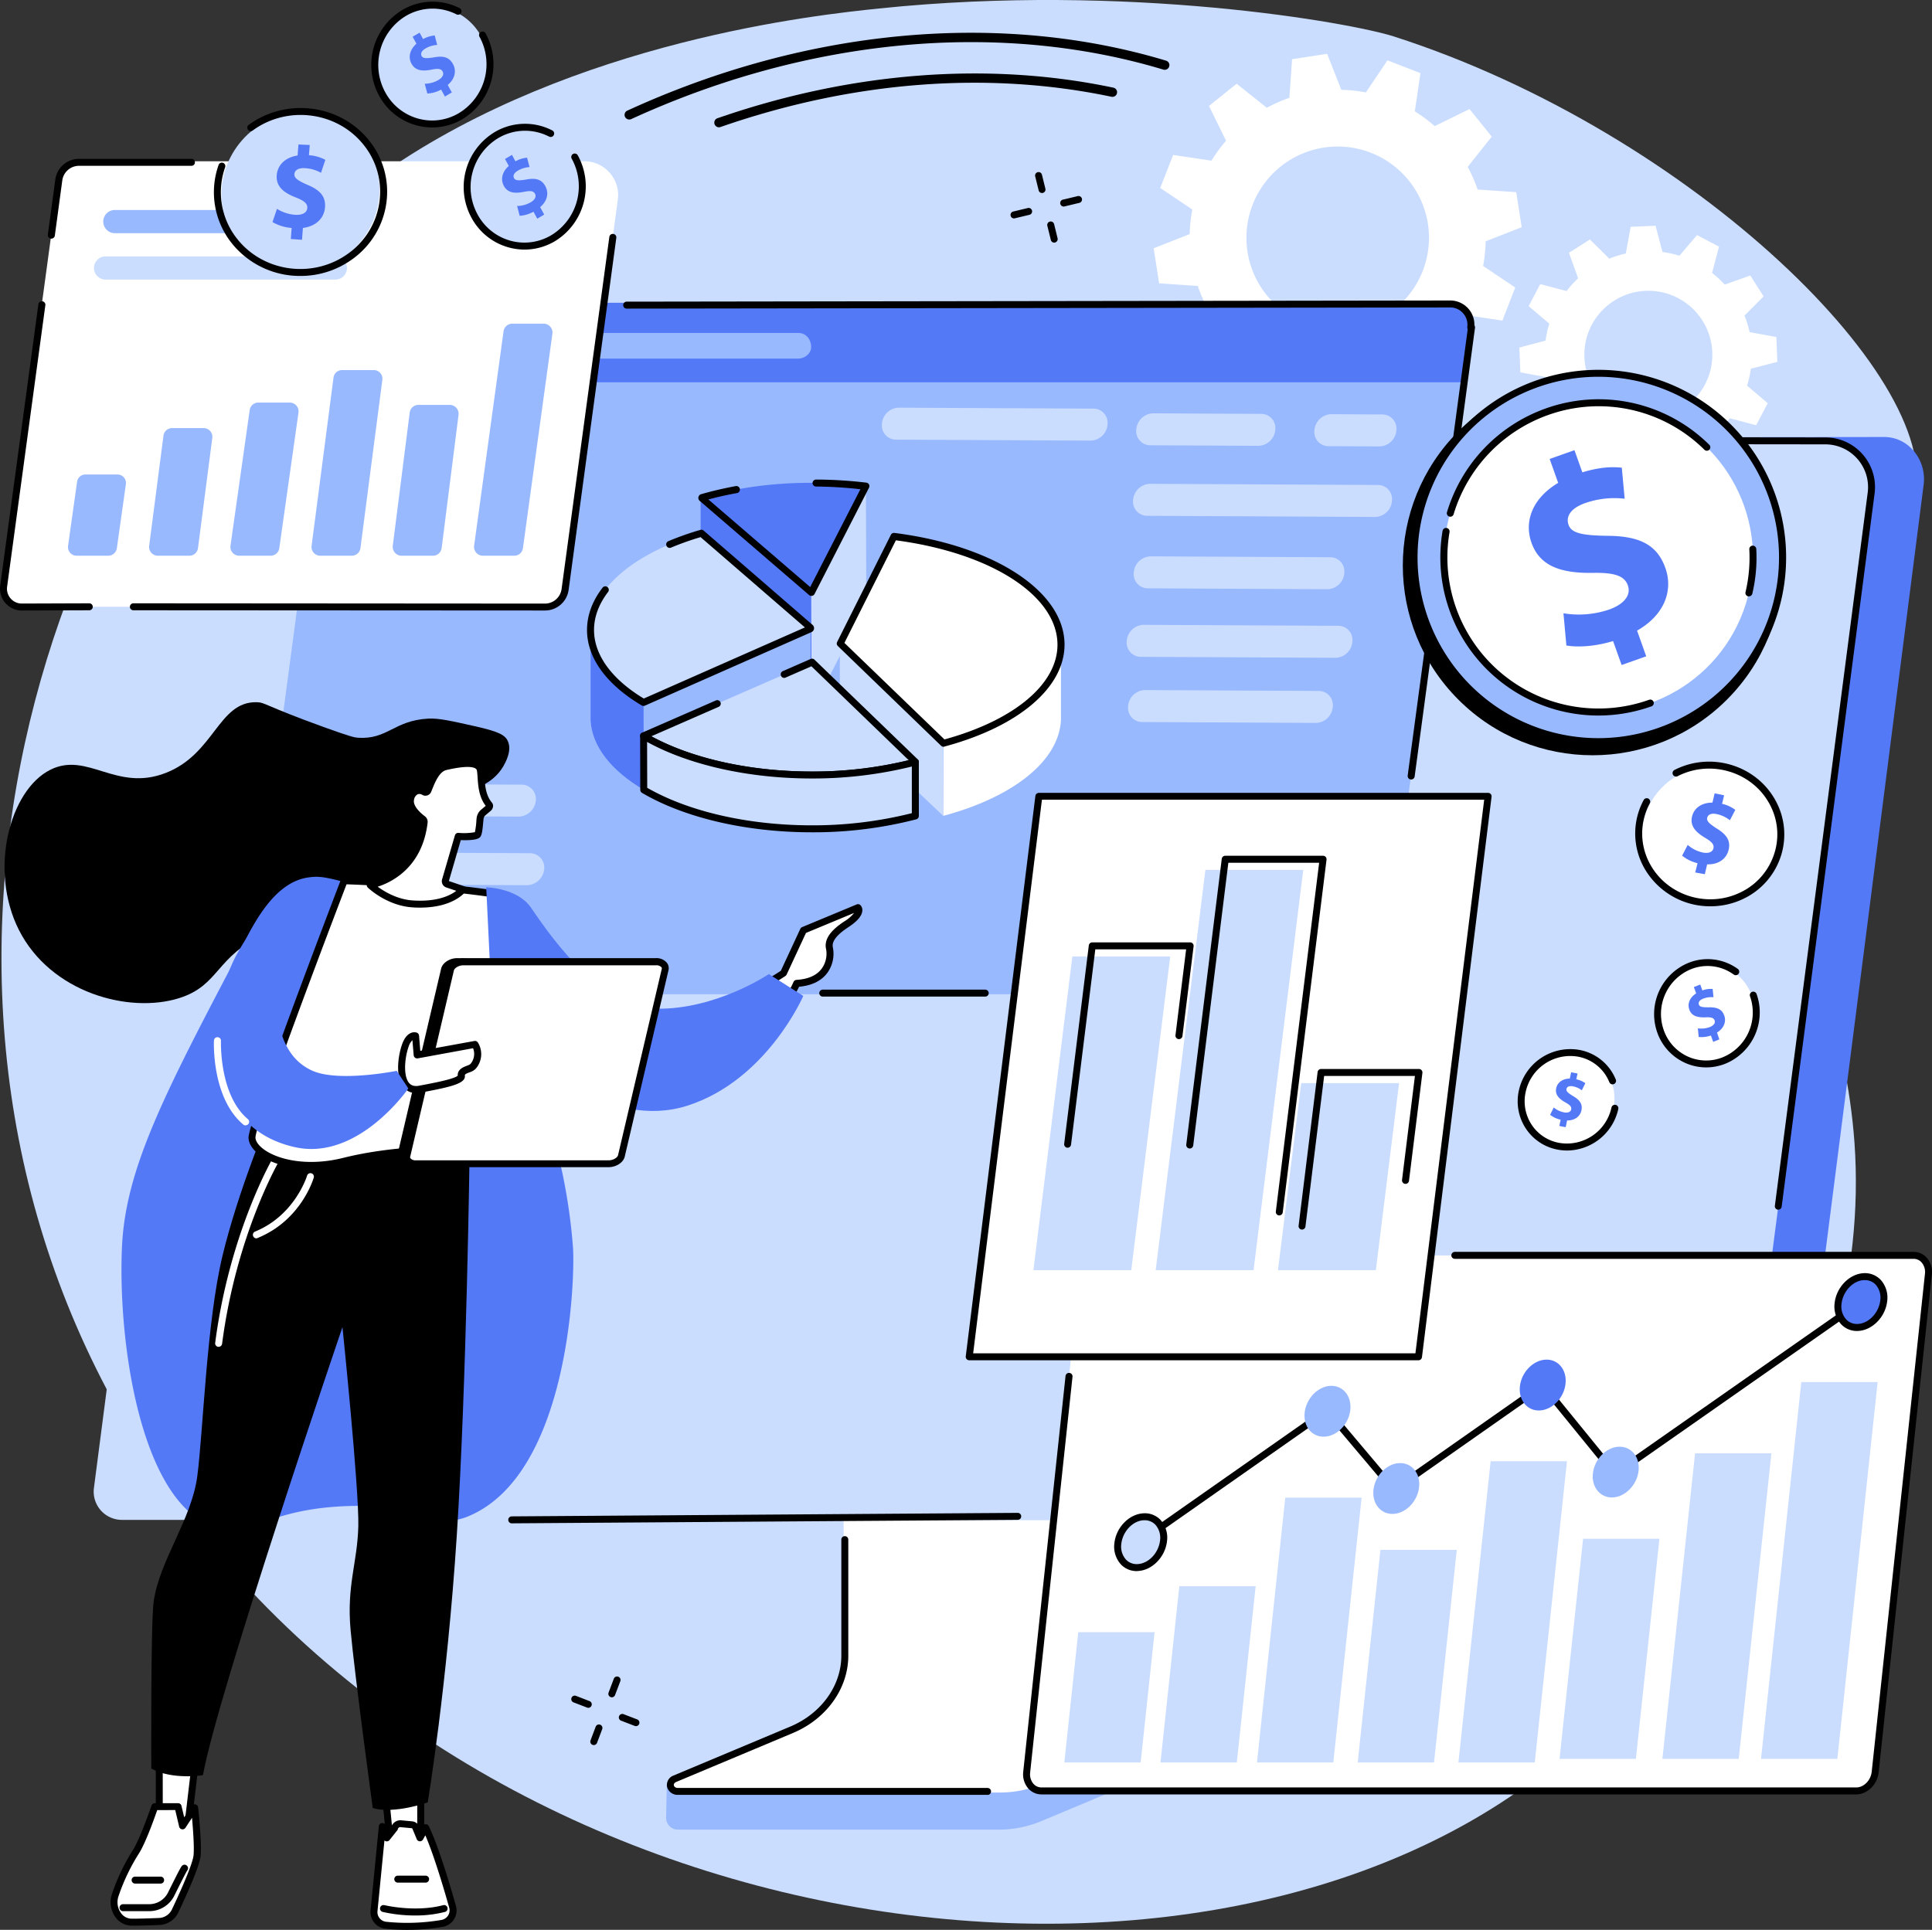<?xml version="1.0" encoding="utf-8"?>
<svg xmlns="http://www.w3.org/2000/svg" viewBox="0 0 832.41 831.67">
  <rect x="0" y="0" width="832.41" height="831.67" fill="#333333" stroke="none"/>
  <defs>
    <style>.cls-1{fill:#caddff;}.cls-2{fill:#fff;}.cls-3{fill:#99b9ff;}.cls-4{fill:#5479f7;}</style>
  </defs>
  <g data-name="Ebene 2" id="Ebene_2">
    <g id="Illustration">
      <g>
        <path class="cls-1" d="M600.61,15.73C582.33,9.85,486.06-7.5,378.72,3.66c-26,2.71-131.12,13.63-213,70.46C26.37,170.84-57.54,408.77,48.52,603.46,172.06,830.23,491.91,885.57,654.6,771.57,726.76,721,807.42,609.51,799,492.32c-6.79-94.32-70.55-182-27.36-236.09,20.8-26,46.37-19.19,52.87-40.26C839.9,166,729.77,57.28,600.61,15.73Z"/>
        <path class="cls-2" d="M765.78,155.94l-.44-10.7-11.51-2.1a44.41,44.41,0,0,0-2.22-7.13l8.25-8.28-5.74-9-11,3.93a45.19,45.19,0,0,0-5.48-5.05l3-11.3-9.49-5-7.56,8.9a45.28,45.28,0,0,0-7.29-1.61l-3-11.3-10.71.44-2.1,11.51a44.61,44.61,0,0,0-7.12,2.22L685,103.21l-9,5.73,3.94,11a45.28,45.28,0,0,0-5,5.49l-11.31-3-5,9.49,8.9,7.57a44,44,0,0,0-1.62,7.29l-11.29,3,.44,10.7,11.51,2.1a43.73,43.73,0,0,0,2.22,7.13L660.51,178l5.74,9,11-3.93a45,45,0,0,0,5.48,5l-3,11.31,9.49,5,7.57-8.91a44.13,44.13,0,0,0,7.28,1.62l3,11.3,10.7-.44,2.1-11.51a45,45,0,0,0,7.13-2.22l8.27,8.25,9-5.73-3.94-11a44.48,44.48,0,0,0,5-5.49l11.31,3,5-9.49-8.91-7.56a44,44,0,0,0,1.62-7.29Zm-54.45,24.49a27.57,27.57,0,1,1,26.41-28.69A27.58,27.58,0,0,1,711.33,180.43Z"/>
        <path class="cls-2" d="M655.63,97.91l-2.35-15.1-16.64-1.13a63.06,63.06,0,0,0-4.29-9.75l10.37-13.05L633.15,47l-15,7.35A63.55,63.55,0,0,0,609.58,48L612,31.53,597.79,26l-9.3,13.83a63.9,63.9,0,0,0-10.58-1.13l-6.12-15.52-15.1,2.34-1.14,16.65a63.88,63.88,0,0,0-9.74,4.28l-13-10.37-11.91,9.58,7.35,15a63.55,63.55,0,0,0-6.28,8.58l-16.51-2.46L499.89,81l13.83,9.29a63.91,63.91,0,0,0-1.13,10.59L497.07,107l2.34,15.1,16.65,1.13a64,64,0,0,0,4.28,9.75L510,146.06l9.58,11.9,15-7.34a63.55,63.55,0,0,0,8.58,6.28l-2.46,16.51,14.24,5.52,9.3-13.84a62.85,62.85,0,0,0,10.58,1.13l6.13,15.53,15.1-2.34,1.13-16.65a64,64,0,0,0,9.75-4.28l13.05,10.37,11.9-9.58-7.34-15a64.35,64.35,0,0,0,6.27-8.58l16.51,2.46,5.53-14.25L639,114.62A63.08,63.08,0,0,0,640.1,104Zm-73.26,43.43a39.33,39.33,0,1,1,32.85-44.9A39.34,39.34,0,0,1,582.37,141.34Z"/>
        <path d="M309.67,54.85A2,2,0,0,1,309,51c57.56-20,116.59-24.62,170.71-13.22a2,2,0,0,1-.83,3.92c-53.4-11.25-111.69-6.73-168.57,13.08A2.17,2.17,0,0,1,309.67,54.85Z"/>
        <path d="M271.1,51.5a2,2,0,0,1-.83-3.82c71.86-33,149.15-42,217.61-25.48,4.89,1.18,9.78,2.51,14.52,3.94A2,2,0,1,1,501.25,30c-4.68-1.41-9.49-2.72-14.31-3.88-67.6-16.33-143.95-7.37-215,25.22A1.9,1.9,0,0,1,271.1,51.5Z"/>
        <path d="M437.08,94.12a1.5,1.5,0,0,1-.35-3l6.11-1.47a1.5,1.5,0,0,1,.7,2.92l-6.11,1.46A1.48,1.48,0,0,1,437.08,94.12Z"/>
        <path d="M458.48,89a1.5,1.5,0,0,1-.35-3l6.11-1.46a1.5,1.5,0,1,1,.7,2.91l-6.11,1.47A1.45,1.45,0,0,1,458.48,89Z"/>
        <path d="M454.21,104.56a1.5,1.5,0,0,1-1.45-1.14l-1.51-6.11a1.5,1.5,0,0,1,2.92-.72l1.5,6.11a1.53,1.53,0,0,1-1.46,1.86Z"/>
        <path d="M449,83.18A1.49,1.49,0,0,1,447.5,82L446,75.93a1.5,1.5,0,0,1,2.91-.71l1.5,6.1a1.5,1.5,0,0,1-1.1,1.82A1.45,1.45,0,0,1,449,83.18Z"/>
        <path d="M253.5,736a1.47,1.47,0,0,1-.54-.1l-5.87-2.26a1.49,1.49,0,0,1-.86-1.93,1.5,1.5,0,0,1,1.94-.87L254,733.1a1.5,1.5,0,0,1-.54,2.9Z"/>
        <path d="M274,743.89a1.47,1.47,0,0,1-.54-.1l-5.87-2.26a1.49,1.49,0,0,1-.86-1.93,1.5,1.5,0,0,1,1.94-.87l5.87,2.26a1.5,1.5,0,0,1-.54,2.9Z"/>
        <path d="M255.84,752.05a1.6,1.6,0,0,1-.53-.09,1.5,1.5,0,0,1-.88-1.93l2.22-5.89a1.5,1.5,0,0,1,2.81,1.06l-2.22,5.88A1.51,1.51,0,0,1,255.84,752.05Z"/>
        <path d="M263.61,731.46a1.39,1.39,0,0,1-.53-.1,1.49,1.49,0,0,1-.87-1.93l2.22-5.88a1.5,1.5,0,1,1,2.8,1.06L265,730.49A1.49,1.49,0,0,1,263.61,731.46Z"/>
        <path class="cls-3" d="M543.63,582.57l-161.91,1c-1.05,0-1.23,1-1.23,1.91V723.38c0,13.2-92.32,47.5-93.21,45.76L287,783.55a5.08,5.08,0,0,0,5.31,4.94h138a47.3,47.3,0,0,0,18.24-3.62l74.86-31.36c13.45-5.67,22.09-17.74,22.09-31v-138A2,2,0,0,0,543.63,582.57Z"/>
        <path class="cls-2" d="M363.49,575.55V713.47c0,13.59-8.69,26-22.44,31.85l-50.37,21.43c-3.29,1.41-2.14,5.74,1.51,5.74H430.66a46.44,46.44,0,0,0,18-3.52l56-23.47c13.85-5.83,22.83-18.23,22.83-31.9V575.55c0-.56-.81-1.06-1.44-1.06H364.75A1.24,1.24,0,0,0,363.49,575.55Z"/>
        <path d="M425.49,773.49H292.19A4.61,4.61,0,0,1,287.4,770a4.35,4.35,0,0,1,2.82-4.84l50.5-21.18c13.22-5.65,21.77-17.61,21.77-30.47v-50a1.5,1.5,0,0,1,3,0v50c0,14.06-9.26,27.11-23.6,33.23l-50.5,21.18c-.78.34-1.17.89-1.05,1.48s.65,1.13,1.85,1.13h133.3a1.5,1.5,0,0,1,0,3Z"/>
        <path class="cls-4" d="M61.71,653.7l666.38,1.46,11.57,0,21.52.05a12.22,12.22,0,0,0,11.91-10.85l55.72-435.44c1.36-10.59-6.37-20.59-17-20.59L121.36,189Z"/>
        <path class="cls-1" d="M785.88,188.49c12,0,21.79,12,20.26,23.93L750,644.46a12.13,12.13,0,0,1-12,10.59l-5.26.19L52.47,655a12.17,12.17,0,0,1-12-13.75L97.67,200.51c.78-6.07,5.45-12,11.56-12Z"/>
        <path d="M766.16,521.32H766a1.5,1.5,0,0,1-1.29-1.68l40-307.35a18.43,18.43,0,0,0-18.3-20.79l-151.55-.17a1.5,1.5,0,0,1,0-3h0l151.56.17a21.43,21.43,0,0,1,21.26,24.17L767.64,520A1.49,1.49,0,0,1,766.16,521.32Z"/>
        <path d="M220.49,656.49a1.5,1.5,0,0,1,0-3l218-1.51h0a1.5,1.5,0,0,1,0,3l-218,1.51Z"/>
        <path class="cls-2" d="M799.77,771.81h-351c-4,0-6.89-3.65-6.41-8.15L465.29,549.2c.48-4.5,4.13-8.16,8.15-8.16h351c4,0,6.9,3.66,6.42,8.16L807.93,763.66C807.45,768.16,803.8,771.81,799.77,771.81Z"/>
        <polygon class="cls-1" points="532.89 759.53 500 759.53 508.12 683.57 541.01 683.57 532.89 759.53"/>
        <polygon class="cls-1" points="491.46 759.53 458.57 759.53 464.57 703.39 497.46 703.39 491.46 759.53"/>
        <polygon class="cls-1" points="574.46 759.53 541.57 759.53 553.77 645.41 586.66 645.41 574.46 759.53"/>
        <polygon class="cls-1" points="617.86 759.53 584.97 759.53 594.76 667.92 627.66 667.92 617.86 759.53"/>
        <polygon class="cls-1" points="661.26 759.53 628.37 759.53 642.25 629.72 675.14 629.72 661.26 759.53"/>
        <polygon class="cls-1" points="704.83 758 671.93 758 682.08 663.14 714.97 663.14 704.83 758"/>
        <polygon class="cls-1" points="749.14 758 716.25 758 730.33 626.31 763.22 626.31 749.14 758"/>
        <polygon class="cls-1" points="791.63 758 758.74 758 776.1 595.61 808.99 595.61 791.63 758"/>
        <path d="M491.21,665.92a1.5,1.5,0,0,1-.86-2.73L571,606.64a1.5,1.5,0,0,1,2,.26L600.93,640l63-44.2a1.51,1.51,0,0,1,2,.28l30.22,37.13,104.75-73.3a1.5,1.5,0,1,1,1.72,2.46l-105.89,74.1a1.49,1.49,0,0,1-2-.28L664.5,599.05l-63,44.19a1.51,1.51,0,0,1-2-.26l-27.91-33.1-79.54,55.77A1.51,1.51,0,0,1,491.21,665.92Z"/>
        <ellipse class="cls-3" cx="571.95" cy="608.18" rx="11.43" ry="9.36" transform="translate(-239.47 804.67) rotate(-60.37)"/>
        <path class="cls-4" d="M674.52,596.32c-.64,6-5.57,11.2-11,11.52s-9.31-4.32-8.67-10.36,5.58-11.21,11-11.53S675.17,590.28,674.52,596.32Z"/>
        <path class="cls-3" d="M611.43,640.9c-.64,6-5.57,11.2-11,11.52s-9.31-4.32-8.67-10.36,5.58-11.21,11-11.52S612.08,634.86,611.43,640.9Z"/>
        <path class="cls-1" d="M501.3,664c-.65,6-5.57,11.2-11,11.52s-9.31-4.32-8.66-10.37,5.57-11.2,11-11.52S501.94,658,501.3,664Z"/>
        <path d="M489.77,677.07a9.28,9.28,0,0,1-6.82-2.88,11.39,11.39,0,0,1-2.81-9.16c.72-6.73,6.28-12.49,12.41-12.85A9.29,9.29,0,0,1,500,655a11.43,11.43,0,0,1,2.81,9.16h0c-.72,6.73-6.29,12.5-12.41,12.86Zm3.38-21.91h-.43c-4.72.28-9,4.85-9.6,10.18a8.43,8.43,0,0,0,2,6.77,6.39,6.39,0,0,0,5.09,1.94c4.72-.28,9-4.84,9.6-10.18a8.47,8.47,0,0,0-2-6.77A6.32,6.32,0,0,0,493.15,655.16Z"/>
        <path class="cls-3" d="M706,633.8c-.65,6-5.58,11.2-11,11.52S685.65,641,686.3,635s5.57-11.2,11-11.52S706.61,627.76,706,633.8Z"/>
        <path class="cls-4" d="M811.62,560.55c-.65,6.05-5.58,11.2-11,11.52s-9.31-4.32-8.66-10.36,5.57-11.2,11-11.52S812.26,554.51,811.62,560.55Z"/>
        <path d="M800.09,573.59a9.27,9.27,0,0,1-6.82-2.88,11.39,11.39,0,0,1-2.81-9.16c.72-6.73,6.28-12.5,12.4-12.86a9.32,9.32,0,0,1,7.44,2.87,11.42,11.42,0,0,1,2.81,9.15h0c-.72,6.73-6.29,12.5-12.41,12.86Zm3.38-21.92-.43,0c-4.72.27-9,4.84-9.6,10.18a8.4,8.4,0,0,0,2,6.77,6.4,6.4,0,0,0,5.08,1.94c4.73-.28,9-4.85,9.61-10.19h0a8.46,8.46,0,0,0-2-6.76A6.33,6.33,0,0,0,803.47,551.67Z"/>
        <path d="M799.77,773.31h-351a7.61,7.61,0,0,1-5.73-2.55,9.37,9.37,0,0,1-2.17-7.26L459.09,593a1.5,1.5,0,0,1,3,.32L443.85,763.81a6.39,6.39,0,0,0,1.42,4.94,4.6,4.6,0,0,0,3.5,1.56h351c3.28,0,6.27-3.06,6.67-6.81L829.37,549a6.35,6.35,0,0,0-1.43-4.94,4.57,4.57,0,0,0-3.5-1.56H626.82a1.5,1.5,0,0,1,0-3H824.44a7.62,7.62,0,0,1,5.74,2.56,9.37,9.37,0,0,1,2.17,7.26L809.42,763.81C808.86,769.05,804.53,773.31,799.77,773.31Z"/>
        <path class="cls-3" d="M633.68,141.31a8.72,8.72,0,0,0-8.79-9.82H150.22a5.24,5.24,0,0,0-5.36,4.52L106.59,422.87a5,5,0,0,0,4.84,5.62H590.66a5.49,5.49,0,0,0,5.36-4.82l37.66-282.36Z"/>
        <path class="cls-4" d="M624.89,130.49a9.14,9.14,0,0,1,8.79,10.32l-3.6,23.85H140.28l4.58-29.17a5.64,5.64,0,0,1,5.36-5Z"/>
        <path class="cls-3" d="M349.49,149.5v.18c0-3.38-2.14-6.19-5.54-6.19H168.48c-2.84,0-5,1.91-6,4.73v0a6.17,6.17,0,0,0,6,6.31H344C346.79,154.49,349.49,152.32,349.49,149.5Z"/>
        <path class="cls-4" d="M373.08,209.53a185.24,185.24,0,0,0-23.34-1.45,172.27,172.27,0,0,0-47.29,6.32.15.15,0,0,0-.05.26l47.2,40.64Z"/>
        <polygon class="cls-1" points="373.26 260.41 373.08 209.53 349.44 255.54 349.44 306.95 373.26 260.41"/>
        <polygon class="cls-4" points="349.51 255.47 301.86 214.5 301.86 262.69 349.66 302.96 349.51 255.47"/>
        <path d="M349.6,256.8a1.51,1.51,0,0,1-1-.36L301.42,215.8A1.66,1.66,0,0,1,302,213c4.79-1.38,9.85-2.56,15-3.51a1.5,1.5,0,0,1,.54,3c-4.22.76-8.35,1.69-12.32,2.76l43.85,37.75,21.63-42.16a185.16,185.16,0,0,0-19.12-1.17,1.51,1.51,0,0,1-1.49-1.52,1.53,1.53,0,0,1,1.52-1.48A186.64,186.64,0,0,1,373.27,208a1.51,1.51,0,0,1,1.15,2.18L350.94,256a1.51,1.51,0,0,1-1.05.79A1.36,1.36,0,0,1,349.6,256.8Zm-46.72-41h0Z"/>
        <path class="cls-1" d="M277.25,302.73,349,271a.37.37,0,0,0,.09-.61l-46.93-40.62c-28.55,8.31-47.77,23.87-47.77,41.69C254.42,283.42,263,294.33,277.25,302.73Z"/>
        <polygon class="cls-3" points="277.28 302.73 277.28 340.31 349.24 304.92 349.24 270.76 277.28 302.73"/>
        <path class="cls-4" d="M277.36,340.38c-13.79-8.12-22.32-18.58-22.9-30l0-38.85c0,11.92,8.6,22.83,22.83,31.23Z"/>
        <path d="M277.25,304.23a1.48,1.48,0,0,1-.76-.21c-15.2-9-23.57-20.52-23.57-32.52,0-6.31,2.25-12.44,6.68-18.22A1.5,1.5,0,0,1,262,255.1c-4,5.25-6.06,10.77-6.06,16.4,0,10.73,7.61,21.2,21.44,29.54l69.42-30.65-44.95-38.91A122,122,0,0,0,289.12,236a1.5,1.5,0,0,1-1.17-2.77,127.85,127.85,0,0,1,13.82-4.88,1.48,1.48,0,0,1,1.4.31L350.1,269.3a1.86,1.86,0,0,1,.63,1.68,1.88,1.88,0,0,1-1.09,1.43L277.86,304.1A1.46,1.46,0,0,1,277.25,304.23Z"/>
        <path class="cls-2" d="M406.5,320.33c30-8.05,50.47-24,50.62-42.29l0,32.17c-.81,18-21.12,33.47-50.67,41.38Z"/>
        <polygon class="cls-1" points="361.84 277.35 406.4 320.06 406.53 351.75 361.87 309.38 361.84 277.35"/>
        <path class="cls-2" d="M406.5,320.33c30.11-8.08,50.62-24.07,50.62-42.48,0-22.5-30.62-41.39-72-46.64L362,277.38Z"/>
        <path d="M406.5,321.83a1.49,1.49,0,0,1-1-.42l-44.51-43a1.49,1.49,0,0,1-.3-1.76l23.15-46.17a1.5,1.5,0,0,1,1.53-.81c43.15,5.48,73.29,25.27,73.29,48.13,0,18.53-19.82,35.37-51.73,43.93A1.31,1.31,0,0,1,406.5,321.83Zm-42.68-44.77,43.11,41.6c30.06-8.25,48.69-23.85,48.69-40.81,0-21.13-28.57-39.56-69.62-45Z"/>
        <path class="cls-1" d="M277.25,317.13C294.74,327.45,320.73,334,349.74,334a173.73,173.73,0,0,0,44.7-5.61l-44.52-43Z"/>
        <path d="M349.74,335.49c-28.17,0-54.87-6.22-73.25-17.07a1.48,1.48,0,0,1-.73-1.38,1.5,1.5,0,0,1,.89-1.29l31.79-13.89a1.5,1.5,0,1,1,1.2,2.75l-29,12.69c17.81,9.68,42.79,15.19,69.14,15.19a175.45,175.45,0,0,0,41.73-4.89L349.6,287.14,338.5,292a1.48,1.48,0,0,1-2-.77,1.51,1.51,0,0,1,.77-2l12-5.25a1.51,1.51,0,0,1,1.64.3l44.53,43a1.5,1.5,0,0,1-.66,2.52A176.62,176.62,0,0,1,349.74,335.49Z"/>
        <path class="cls-1" d="M394.38,328.41v23.18a173.76,173.76,0,0,1-44.63,5.59c-29,0-54.9-6.52-72.38-16.8,0,0-.07-23.23,0-23.22C294.8,327.46,320.76,334,349.74,334a173.83,173.83,0,0,0,44.64-5.59S394.38,328.41,394.38,328.41Z"/>
        <path d="M349.74,358.68c-28.11,0-54.77-6.2-73.14-17a1.49,1.49,0,0,1-.74-1.29l-.05-19.58c0-4.49,0-4.49.74-4.93a1.52,1.52,0,0,1,1.53,0c17.92,10.56,44.05,16.62,71.66,16.62A173.74,173.74,0,0,0,394,327a1.52,1.52,0,0,1,1.78.87,1.43,1.43,0,0,1,.11.7v23.07a1.5,1.5,0,0,1-1.11,1.45A176.64,176.64,0,0,1,349.74,358.68Zm-70.88-19.17c17.9,10.28,43.67,16.17,70.88,16.17a174.6,174.6,0,0,0,43.13-5.24v-20.1a178,178,0,0,1-43.14,5.15c-27,0-52.66-5.72-70.93-15.75C278.82,324.41,278.84,334.36,278.86,339.51Zm115.51,12.08h0Z"/>
        <path class="cls-1" d="M542.27,192.13l-46.68-.23a6.09,6.09,0,0,1-6-6.92v0a7.46,7.46,0,0,1,7.18-6.85l46.68.23a6.09,6.09,0,0,1,6,6.92v0A7.46,7.46,0,0,1,542.27,192.13Z"/>
        <path class="cls-1" d="M594.44,192.39l-22.11-.11a6.1,6.1,0,0,1-6-6.92v0a7.48,7.48,0,0,1,7.18-6.86l22.11.11a6.11,6.11,0,0,1,6,6.93v0A7.46,7.46,0,0,1,594.44,192.39Z"/>
        <path class="cls-1" d="M592.55,222.78l-98.33-.49a6.1,6.1,0,0,1-6-6.92v0a7.48,7.48,0,0,1,7.18-6.86l98.33.49a6.1,6.1,0,0,1,6,6.92v0A7.47,7.47,0,0,1,592.55,222.78Z"/>
        <path class="cls-1" d="M572,253.92l-77.49-.38a6.09,6.09,0,0,1-6-6.92v0a7.47,7.47,0,0,1,7.18-6.86l77.49.39a6.09,6.09,0,0,1,6,6.92v0A7.46,7.46,0,0,1,572,253.92Z"/>
        <path class="cls-1" d="M575.48,283.48l-84-.41a6.11,6.11,0,0,1-6-6.93v0a7.46,7.46,0,0,1,7.18-6.86l84,.41a6.11,6.11,0,0,1,6,6.93v0A7.46,7.46,0,0,1,575.48,283.48Z"/>
        <path class="cls-1" d="M567.06,311.54l-75-.37a6.12,6.12,0,0,1-6-6.92v0a7.47,7.47,0,0,1,7.17-6.86l75,.37a6.11,6.11,0,0,1,6,6.93v0A7.46,7.46,0,0,1,567.06,311.54Z"/>
        <path class="cls-1" d="M223.4,351.92l-80.55-.38a6.18,6.18,0,0,1-6.19-6.92v0a7.65,7.65,0,0,1,7.46-6.86l80.55.39a6.18,6.18,0,0,1,6.19,6.92v0A7.63,7.63,0,0,1,223.4,351.92Z"/>
        <path class="cls-1" d="M227,381.48l-87.32-.41a6.19,6.19,0,0,1-6.19-6.93v0a7.63,7.63,0,0,1,7.46-6.86l87.32.41a6.19,6.19,0,0,1,6.19,6.93v0A7.63,7.63,0,0,1,227,381.48Z"/>
        <path class="cls-1" d="M218.28,409.54l-78-.37a6.19,6.19,0,0,1-6.19-6.92v0a7.65,7.65,0,0,1,7.46-6.86l78,.37a6.19,6.19,0,0,1,6.2,6.93v0A7.63,7.63,0,0,1,218.28,409.54Z"/>
        <path class="cls-1" d="M470,189.88l-84-.41a6.11,6.11,0,0,1-6-6.92v0a7.45,7.45,0,0,1,7.17-6.86l84,.41a6.11,6.11,0,0,1,6,6.93v0A7.46,7.46,0,0,1,470,189.88Z"/>
        <path class="cls-4" d="M624.89,130.49a9.14,9.14,0,0,1,8.79,10.32l-3.6,23.85H140.28l4.58-29.17a5.64,5.64,0,0,1,5.36-5Z"/>
        <path class="cls-3" d="M349.49,149.5v.18c0-3.38-2.14-6.19-5.54-6.19H168.48c-2.84,0-5,1.91-6,4.73v0a6.17,6.17,0,0,0,6,6.31H344C346.79,154.49,349.49,152.32,349.49,149.5Z"/>
        <path d="M608,335.92h-.2a1.51,1.51,0,0,1-1.29-1.69l26-193.36a1.5,1.5,0,1,1,3,.4l-26,193.36A1.51,1.51,0,0,1,608,335.92Z"/>
        <path d="M424.49,429.49h-70a1.5,1.5,0,0,1,0-3h70a1.5,1.5,0,0,1,0,3Z"/>
        <path d="M633.68,142.56h-.19a1.5,1.5,0,0,1-1.3-1.68,7.46,7.46,0,0,0-1.8-5.88,7.33,7.33,0,0,0-5.5-2.5L270,133h0a1.5,1.5,0,0,1,0-3l354.9-.5a10.41,10.41,0,0,1,10.27,11.76A1.49,1.49,0,0,1,633.68,142.56Z"/>
        <path class="cls-2" d="M25.3,77.42A9,9,0,0,1,34,69.49H252A14.6,14.6,0,0,1,266.2,86L243.46,253.77a8.82,8.82,0,0,1-8.66,7.72H9.39a8,8,0,0,1-7.82-9Z"/>
        <path class="cls-3" d="M50.35,236.23l3.89-27.6a3.64,3.64,0,0,0-3.64-4.14H36.86a3.6,3.6,0,0,0-3.64,3.07l-3.9,27.69A3.72,3.72,0,0,0,33,239.49H46.71A3.77,3.77,0,0,0,50.35,236.23Z"/>
        <path class="cls-3" d="M85.31,236.19l6.16-47.44a3.77,3.77,0,0,0-3.65-4.26H74.08a3.73,3.73,0,0,0-3.65,3.26l-6.16,47.46a3.78,3.78,0,0,0,3.64,4.28H81.67A3.77,3.77,0,0,0,85.31,236.19Z"/>
        <path class="cls-3" d="M120.34,236.23l8.26-58.4a3.8,3.8,0,0,0-3.64-4.34H111.22a3.76,3.76,0,0,0-3.64,3.25l-8.27,58.41a3.8,3.8,0,0,0,3.64,4.34H116.7A3.76,3.76,0,0,0,120.34,236.23Z"/>
        <path class="cls-3" d="M155.3,236.19l9.44-72.51a3.72,3.72,0,0,0-3.65-4.19H147.35a3.67,3.67,0,0,0-3.65,3.19l-9.45,72.57a3.76,3.76,0,0,0,3.65,4.24h13.76A3.77,3.77,0,0,0,155.3,236.19Z"/>
        <path class="cls-3" d="M190.29,236.18l7.27-57.36a3.83,3.83,0,0,0-3.65-4.33H180.16a3.8,3.8,0,0,0-3.64,3.35l-7.29,57.34a3.83,3.83,0,0,0,3.65,4.31h13.76A3.77,3.77,0,0,0,190.29,236.18Z"/>
        <path class="cls-3" d="M225.31,236.22,238,143.86a3.83,3.83,0,0,0-3.64-4.37H220.59a3.81,3.81,0,0,0-3.64,3.32l-12.67,92.33a3.82,3.82,0,0,0,3.64,4.35h13.75A3.76,3.76,0,0,0,225.31,236.22Z"/>
        <path d="M22.1,102.84h-.2a1.51,1.51,0,0,1-1.29-1.69l3.21-23.69a10.27,10.27,0,0,1,10.14-9H82.49a1.5,1.5,0,0,1,0,3H34a7.27,7.27,0,0,0-7.17,6.35l-3.2,23.7A1.51,1.51,0,0,1,22.1,102.84Z"/>
        <path d="M9.4,263.1A9.39,9.39,0,0,1,.08,252.47L16.54,131.13a1.5,1.5,0,0,1,3,.4L3.06,252.86a6.38,6.38,0,0,0,6.33,7.24L38.47,260h0a1.5,1.5,0,0,1,0,3Z"/>
        <path d="M234.8,263.1,57.47,263a1.5,1.5,0,0,1,0-3h0l177.33.12a7.25,7.25,0,0,0,7.17-6.33l20.57-151.69a1.5,1.5,0,0,1,3,.41L245,254.17A10.26,10.26,0,0,1,234.8,263.1Z"/>
        <path class="cls-1" d="M149.49,115.49a5,5,0,0,1-5,5h-99a5,5,0,0,1-5-5h0a5,5,0,0,1,5-5h99a5,5,0,0,1,5,5Z"/>
        <path class="cls-3" d="M104.49,95.49a5,5,0,0,1-5,5h-50a5,5,0,0,1-5-5h0a5,5,0,0,1,5-5h50a5,5,0,0,1,5,5Z"/>
        <ellipse class="cls-1" cx="129.48" cy="82.74" rx="34.71" ry="33.63" transform="translate(-15.83 132.71) rotate(-51.56)"/>
        <path d="M129.43,118.92a37.57,37.57,0,0,1-29.69-14.25,35.24,35.24,0,0,1-5.56-33.58,1.5,1.5,0,0,1,1.91-.92A1.52,1.52,0,0,1,97,72.09a32.25,32.25,0,0,0,5.09,30.73c11.42,14.59,33,17.43,48.09,6.33A32.83,32.83,0,0,0,163.48,87a32.11,32.11,0,0,0-6.64-24.36c-11.42-14.59-33-17.43-48.09-6.32A1.5,1.5,0,0,1,107,53.92c16.39-12.06,39.82-9,52.23,6.89a35.15,35.15,0,0,1,7.24,26.62A35.8,35.8,0,0,1,152,111.56,37.94,37.94,0,0,1,129.43,118.92Z"/>
        <path class="cls-4" d="M125.3,103l.36-4.76a19.42,19.42,0,0,1-8.26-2.53L119.33,90a17,17,0,0,0,8.06,2.58c2.83.13,4.84-.88,5-2.89s-1.36-3.17-4.93-4.59c-5.17-2-8.6-4.71-8.23-9.56.33-4.41,3.66-7.72,9-8.53l.36-4.75,4.86.22-.34,4.41a17.31,17.31,0,0,1,7.07,2l-1.87,5.58a15.91,15.91,0,0,0-7-2c-3.22-.15-4.37,1.2-4.47,2.6-.13,1.65,1.53,2.78,5.62,4.58,5.74,2.37,7.91,5.23,7.57,9.73s-3.74,8.12-9.52,8.86l-.39,5.1Z"/>
        <ellipse class="cls-1" cx="226.07" cy="80.45" rx="24.82" ry="24.04" transform="translate(124.59 297.9) rotate(-84.57)"/>
        <path d="M226,107.56a25.59,25.59,0,0,1-6.85-.94,26,26,0,0,1-16-12.77,27.67,27.67,0,0,1,10-36.93,25.62,25.62,0,0,1,24.73-.75,1.5,1.5,0,1,1-1.36,2.67,22.64,22.64,0,0,0-21.85.67,24.65,24.65,0,0,0-8.91,32.9,23.08,23.08,0,0,0,14.15,11.32,22.62,22.62,0,0,0,17.57-2.34,24.65,24.65,0,0,0,8.9-32.9A1.5,1.5,0,1,1,249,67.05,27.67,27.67,0,0,1,239,104,25.72,25.72,0,0,1,226,107.56Z"/>
        <path class="cls-4" d="M231.48,94.24l-1.64-3A13.82,13.82,0,0,1,223.9,93l-1.1-4.22a12.14,12.14,0,0,0,5.84-1.6c1.74-1,2.56-2.41,1.87-3.67s-2-1.38-4.74-.84c-3.9.79-7,.53-8.66-2.52-1.52-2.77-.81-6.06,2.1-8.64l-1.63-3,3-1.76,1.51,2.77a12.21,12.21,0,0,1,5-1.56L228.16,72a11.51,11.51,0,0,0-5,1.52c-2,1.17-2.15,2.42-1.66,3.3.56,1,2,1.08,5.15.56,4.37-.82,6.78,0,8.33,2.88s.92,6.33-2.26,9l1.76,3.21Z"/>
        <ellipse class="cls-1" cx="186.3" cy="27.82" rx="24.82" ry="24.04" transform="translate(140.96 210.65) rotate(-84.57)"/>
        <path d="M186.19,54.93a25.48,25.48,0,0,1-6.85-.94,26,26,0,0,1-16-12.76,27.67,27.67,0,0,1,10-36.93,25.64,25.64,0,0,1,24.74-.76,1.5,1.5,0,0,1-1.36,2.67,22.66,22.66,0,0,0-21.86.67A24.66,24.66,0,0,0,166,39.79,23.07,23.07,0,0,0,180.14,51.1a22.51,22.51,0,0,0,17.56-2.34,24.65,24.65,0,0,0,8.91-32.9,1.5,1.5,0,1,1,2.63-1.44,27.67,27.67,0,0,1-10,36.93A25.68,25.68,0,0,1,186.19,54.93Z"/>
        <path class="cls-4" d="M191.7,41.62l-1.64-3a13.93,13.93,0,0,1-5.94,1.69L183,36.1a12.2,12.2,0,0,0,5.84-1.59c1.75-1,2.56-2.42,1.87-3.68s-2-1.37-4.74-.83c-3.89.79-7,.52-8.66-2.53-1.52-2.77-.81-6,2.11-8.64l-1.64-3,3-1.76,1.52,2.77a12.54,12.54,0,0,1,5-1.56l1.06,4.08a11.42,11.42,0,0,0-5,1.51c-2,1.17-2.15,2.43-1.67,3.31.57,1,2,1.07,5.15.55,4.37-.81,6.79.05,8.34,2.89s.91,6.32-2.27,9l1.76,3.21Z"/>
        <polygon class="cls-2" points="611.16 584.71 417.59 584.71 447.59 343.15 641.16 343.15 611.16 584.71"/>
        <path d="M611.16,586.21H417.59a1.49,1.49,0,0,1-1.12-.5,1.52,1.52,0,0,1-.37-1.18L446.1,343a1.51,1.51,0,0,1,1.49-1.31H641.16a1.5,1.5,0,0,1,1.13.51,1.48,1.48,0,0,1,.36,1.17l-30,241.57A1.49,1.49,0,0,1,611.16,586.21Zm-191.87-3H609.84l29.63-238.56H448.92Z"/>
        <polygon class="cls-1" points="487.41 547.39 445.24 547.39 462.03 412.18 504.2 412.18 487.41 547.39"/>
        <polygon class="cls-1" points="540.1 547.39 497.93 547.39 519.36 374.87 561.52 374.87 540.1 547.39"/>
        <polygon class="cls-1" points="592.79 547.39 550.62 547.39 560.63 466.78 602.8 466.78 592.79 547.39"/>
        <path d="M460,494.61h-.19a1.5,1.5,0,0,1-1.3-1.68l10.61-85.5a1.51,1.51,0,0,1,1.49-1.31h42.17a1.46,1.46,0,0,1,1.12.51,1.48,1.48,0,0,1,.37,1.17l-4.81,38.69a1.5,1.5,0,0,1-3-.37l4.59-37H471.92l-10.46,84.18A1.5,1.5,0,0,1,460,494.61Z"/>
        <path d="M551.21,523.79H551a1.51,1.51,0,0,1-1.3-1.68l18.66-150.3H529.24L514.11,493.63a1.5,1.5,0,1,1-3-.37l15.29-123.15a1.49,1.49,0,0,1,1.49-1.31h42.16a1.52,1.52,0,0,1,1.13.5,1.55,1.55,0,0,1,.36,1.18l-18.87,152A1.51,1.51,0,0,1,551.21,523.79Z"/>
        <path d="M561,529.89h-.19a1.49,1.49,0,0,1-1.3-1.67L567.7,462a1.52,1.52,0,0,1,1.49-1.32h42.17a1.51,1.51,0,0,1,1.49,1.69l-5.78,46.5a1.5,1.5,0,1,1-3-.37l5.56-44.82H570.52l-8.06,64.87A1.49,1.49,0,0,1,561,529.89Z"/>
        <path d="M184.49,309.69c4.57-.25,9.95,1,20.71,3.41,9.69,2.19,12.37,3.67,13.57,6.21,1.95,4.15-1,9.27-1.84,10.81-5,8.69-14,9.83-20,13.8-19.35,12.84-9.49,34.66-25.53,48.3-15.29,13-29.57-2.27-57,10.12-21.64,9.75-19.62,22.3-37.27,27.83-21.54,6.75-55.3-2.33-69-29.44-13-25.79-4-60.21,13.57-69,16-8,28.33,9.66,49.68,1.38,21.06-8.17,22.68-30.77,39.11-30.49,3.93.07,3.11,1.35,29,10.71,12,4.33,13.42,4.51,14.72,4.6C167,318.78,169.71,310.5,184.49,309.69Z"/>
        <path class="cls-4" d="M230.71,442.07c9.2,56.37,10.27,57.2,11.52,63.1a248.38,248.38,0,0,1,4.66,32.59c.88,13.88-1.73,97.21-44.8,115.56-15.56,6.62-20.06-5.56-53.18-4.24-33.94,1.36-40.82,13.44-55.63,9.2-32.05-9.15-42.52-77.92-40.75-120.41,1.44-34.6,18.66-67.28,53.1-132.64,5.25-10,13.65-25.16,27.18-27.09,6.2-.89,8.68.06,33.58,6.9,27.08,7.43,34-.47,45.58,6.85C224,399.46,226.1,413.86,230.71,442.07Z"/>
        <polygon class="cls-2" points="181.27 768.45 181.27 795.71 168.16 794.91 165.58 768.45 181.27 768.45"/>
        <path d="M181.27,797.21h-.09l-13.11-.79a1.5,1.5,0,0,1-1.4-1.36l-2.59-26.46a1.51,1.51,0,0,1,1.5-1.64h15.69a1.5,1.5,0,0,1,1.5,1.5v27.26a1.5,1.5,0,0,1-1.5,1.5Zm-11.74-3.72,10.24.62V770H167.23Z"/>
        <path class="cls-2" d="M166.19,829.69a88.63,88.63,0,0,0,24.27-.81,5.7,5.7,0,0,0,4.53-7.16c-2.55-9.08-7.6-26-11.61-34.12L181,792,179,787.35a2,2,0,0,0-1.55-1l-5-.47a2.61,2.61,0,0,0-2.49,2L166.64,792l-1.91-4.92-3.58,36.37A5.68,5.68,0,0,0,166.19,829.69Z"/>
        <path d="M175.31,831.67a89.83,89.83,0,0,1-9.28-.48h0a7.21,7.21,0,0,1-6.37-7.87L163.23,787a1.5,1.5,0,0,1,2.89-.4l1,2.49,1.49-1.86a4.16,4.16,0,0,1,4-2.78l5,.47a3.54,3.54,0,0,1,2.69,1.7.75.75,0,0,1,.1.2l.74,1.77.92-1.67a1.59,1.59,0,0,1,1.35-.78,1.5,1.5,0,0,1,1.31.83c4.27,8.62,9.62,26.92,11.72,34.38a7.2,7.2,0,0,1-5.73,9.05A90.68,90.68,0,0,1,175.31,831.67Zm-9.67-38.53-3,30.48a4.2,4.2,0,0,0,3.71,4.58h0a87.71,87.71,0,0,0,23.85-.79,4.27,4.27,0,0,0,2.86-1.91,4.17,4.17,0,0,0,.49-3.37c-1.88-6.68-6.37-22.1-10.29-31.2l-1,1.81a1.56,1.56,0,0,1-1.4.78,1.49,1.49,0,0,1-1.3-.93l-1.88-4.53a.52.52,0,0,0-.36-.19l-5-.47a1.22,1.22,0,0,0-.87.74,1.56,1.56,0,0,1-.31.68L167.81,793a1.53,1.53,0,0,1-1.4.54A1.45,1.45,0,0,1,165.64,793.14Z"/>
        <path d="M178.87,825.49a63.2,63.2,0,0,1-14-1.54,1.5,1.5,0,1,1,.73-2.91c.13,0,13.17,3.21,25.36,0a1.5,1.5,0,0,1,.76,2.91A50.88,50.88,0,0,1,178.87,825.49Z"/>
        <path d="M183.38,811.33h-12a1.5,1.5,0,1,1,0-3h12a1.5,1.5,0,0,1,0,3Z"/>
        <polygon class="cls-2" points="84.8 754.02 80.92 786.89 68.63 786.46 68.63 754.02 84.8 754.02"/>
        <path d="M80.92,788.39h0L68.58,788a1.5,1.5,0,0,1-1.45-1.5V754a1.5,1.5,0,0,1,1.5-1.5H84.8a1.49,1.49,0,0,1,1.12.5,1.52,1.52,0,0,1,.37,1.17l-3.88,32.87A1.5,1.5,0,0,1,80.92,788.39ZM70.13,785l9.46.33,3.52-29.81h-13Z"/>
        <path class="cls-2" d="M83.85,779.05s1.58,14.59,1.09,20.46c-.35,4.21-6.12,16.89-9.37,23.77a7.93,7.93,0,0,1-6.71,4.77c-3.45.15-8.25.32-12.11.32-5.33,0-9-6-7.09-11.68A88.16,88.16,0,0,1,58.58,798c3.3-5.23,8.12-19.44,8.12-19.44h10l2,8.32Z"/>
        <path d="M56.74,829.87a8.68,8.68,0,0,1-7.08-3.77,11,11,0,0,1-1.42-9.89,89.4,89.4,0,0,1,9.07-19c3.17-5,7.92-19,8-19.12a1.49,1.49,0,0,1,1.42-1h10a1.5,1.5,0,0,1,1.46,1.15l1.17,4.94,3.25-4.94a1.5,1.5,0,0,1,1.61-.63,1.51,1.51,0,0,1,1.14,1.3c.06.6,1.59,14.8,1.09,20.75-.35,4.19-5.36,15.52-9.5,24.28a9.48,9.48,0,0,1-8,5.63c-3.4.14-8.28.32-12.18.32Zm11-49.8c-1.18,3.39-5,14.19-7.92,18.74a85.77,85.77,0,0,0-8.76,18.36,8,8,0,0,0,1,7.18,5.67,5.67,0,0,0,4.65,2.52h0c3.86,0,8.68-.17,12.05-.32a6.49,6.49,0,0,0,5.43-3.91c5.62-11.9,9-20.37,9.22-23.25.31-3.73-.25-11.24-.68-16l-2.83,4.3a1.48,1.48,0,0,1-1.51.65,1.5,1.5,0,0,1-1.2-1.13l-1.69-7.16Z"/>
        <path d="M64.39,823.62H53a1.5,1.5,0,1,1,0-3H64.39a9.07,9.07,0,0,0,8.09-5.2c5.43-10.95,5.71-11.18,6.07-11.47a1.49,1.49,0,0,1,2.11.21,1.51,1.51,0,0,1,0,1.94c-.21.31-1.15,1.95-5.46,10.65A12,12,0,0,1,64.39,823.62Zm16.06-17.35h0Z"/>
        <path d="M69.21,811.74h-11a1.5,1.5,0,0,1,0-3h11a1.5,1.5,0,1,1,0,3Z"/>
        <path d="M202.34,495.93s-1.3,100.3-5.52,165.6-12.53,115.22-12.53,115.22-14.3,5.14-23.69,2.45c0,0-7.78-57.28-9.54-76.64s2.92-29,3.32-44.81-6.83-85.81-6.83-85.81S93.62,730.1,87.45,765c0,0-13.06,2.21-22.26-2.82,0,0-.29-62.2,1-71.81,2.42-17.8,16.32-35.33,18.82-54.24s4-66.38,10.83-94.85,20.37-60.45,20.37-60.45Z"/>
        <path class="cls-2" d="M110.48,533.68a1.5,1.5,0,0,1-1.39-.93,1.49,1.49,0,0,1,.82-2c17.21-7.06,22.35-23.94,22.4-24.11a1.51,1.51,0,0,1,1.87-1,1.49,1.49,0,0,1,1,1.86c-.21.75-5.56,18.43-24.15,26A1.36,1.36,0,0,1,110.48,533.68Z"/>
        <path class="cls-2" d="M94.19,580.42H94a1.5,1.5,0,0,1-1.29-1.68c6.22-47.84,24.92-79.84,25.11-80.16a1.5,1.5,0,1,1,2.58,1.53c-.19.31-18.57,31.82-24.71,79A1.51,1.51,0,0,1,94.19,580.42Z"/>
        <path class="cls-2" d="M369.64,391.12l-23.5,9.77-8.58,18.46a102.06,102.06,0,0,1-15.35,8.46c.93,2,1.85,4,2.72,6,1.41,3.25,2.77,6.52,4.12,9.79,10.27-10.21,14.22-19.79,14.22-19.79,14.5-.84,14.86-12,14.14-14.92s.61-6.19,7.27-10.57C372,393.49,369.64,391.12,369.64,391.12Z"/>
        <path d="M329.05,445.06a1.53,1.53,0,0,1-.3,0,1.48,1.48,0,0,1-1.09-.89c-1.28-3.12-2.66-6.44-4.11-9.78-.89-2.05-1.82-4.05-2.7-5.92a1.46,1.46,0,0,1,0-1.16,1.52,1.52,0,0,1,.8-.85,100.67,100.67,0,0,0,14.77-8.09l8.4-18.08a1.49,1.49,0,0,1,.79-.75l23.5-9.77a1.47,1.47,0,0,1,1.64.33,3.12,3.12,0,0,1,.77,2.54c-.24,2.17-2.19,4.44-6,6.93-6.82,4.48-7.05,7.25-6.63,8.95a14.07,14.07,0,0,1-2.41,10.72c-2.57,3.48-6.66,5.5-12.19,6a71.31,71.31,0,0,1-14.17,19.43A1.48,1.48,0,0,1,329.05,445.06Zm-4.84-16.51c.69,1.48,1.4,3,2.09,4.62,1.13,2.6,2.25,5.26,3.26,7.72,8.76-9.24,12.29-17.6,12.32-17.69a1.5,1.5,0,0,1,1.3-.92c5.06-.3,8.71-1.93,10.86-4.85a11,11,0,0,0,1.92-8.22c-1-4.1,1.49-8,7.9-12.18a15.17,15.17,0,0,0,4.12-3.59l-20.72,8.61L338.92,420a1.49,1.49,0,0,1-.53.61A104.72,104.72,0,0,1,324.21,428.55Zm13.35-9.2h0Z"/>
        <path class="cls-2" d="M212.16,385.1s-32.19-4.61-63.86-5.53c0,0-39.74,103.64-39.73,110.64s17,15.94,39.73,10.23S200,494.17,216.24,498C240.61,503.66,212.16,385.1,212.16,385.1Z"/>
        <path d="M134,503.78c-10.34,0-18.22-3-22.54-6.38-2.83-2.2-4.38-4.76-4.38-7.19,0-7.07,35.75-100.54,39.82-111.18a1.46,1.46,0,0,1,1.45-1c31.4.91,63.7,5.49,64,5.54a1.49,1.49,0,0,1,1.24,1.14c1,4,23.44,98.49,9.19,112.83a7,7,0,0,1-6.9,1.85c-16.94-4-45.84-2.9-67.24,2.46A60.2,60.2,0,0,1,134,503.78ZM149.31,381.1c-15.92,41.57-39.25,104.22-39.24,109.1,0,1.48,1.17,3.24,3.22,4.84,6.1,4.75,19.18,7.82,34.64,3.94,21.8-5.46,51.31-6.53,68.65-2.48a4,4,0,0,0,4.1-1c10.72-10.78-3.18-81.38-9.75-109C205.31,385.67,177.09,382,149.31,381.1Z"/>
        <path class="cls-4" d="M331.27,419.79l14.83,9.41s-15.64,36.17-49.68,47.22-66.22-20.27-66.22-20.27l2.93,67.15s-16.45,9.75-16.45,8.88-7.19-149.78-7.19-149.78,13.28.21,19.2,8.64,28.32,43.24,54.08,43.67S331.27,419.79,331.27,419.79Z"/>
        <path d="M275.05,420l-78-5.55c-2.61,0-5.09,1.52-5.53,3.39l-18.83,80.27c-.44,1.87,1.33,3.39,3.94,3.39l82.71-2.8c2.62,0,5.36,1.28,5.8-.59L284,417.84C284.41,416,277.67,420,275.05,420Z"/>
        <path d="M176.68,503a5.87,5.87,0,0,1-4.72-2,3.74,3.74,0,0,1-.73-3.27l18.83-80.28c.6-2.54,3.67-4.54,7-4.54h.11l77.93,5.55a18.48,18.48,0,0,0,4.29-1.39c2.83-1.13,4.39-1.76,5.49-.81a1.87,1.87,0,0,1,.56,1.88L266.6,498.45c-.62,2.64-3.41,2.22-5.08,2a15.05,15.05,0,0,0-2.18-.22L176.68,503ZM197,416c-2,0-3.77,1.19-4,2.23l-18.83,80.27a.77.77,0,0,0,.16.73,3,3,0,0,0,2.32.82l82.66-2.8a20.08,20.08,0,0,1,2.67.25,10,10,0,0,0,1.75.17l18.39-78.35c-.54.2-1.13.44-1.6.63a17.62,17.62,0,0,1-5.45,1.6h-.11Z"/>
        <path class="cls-2" d="M282.61,414.45h-83c-2.62,0-5.1,1.52-5.54,3.39l-18.83,80.27c-.44,1.87,1.33,3.39,3.95,3.39h83c2.62,0,5.09-1.52,5.53-3.39l18.84-80.27C287,416,285.23,414.45,282.61,414.45Z"/>
        <path d="M262.19,503h-83a5.87,5.87,0,0,1-4.68-2,3.81,3.81,0,0,1-.73-3.27l18.83-80.28c.6-2.54,3.67-4.54,7-4.54h83a5.83,5.83,0,0,1,4.67,1.95,3.8,3.8,0,0,1,.74,3.28l-18.84,80.27C268.59,501,265.51,503,262.19,503ZM199.64,416c-2,0-3.83,1.18-4.08,2.23l-18.83,80.27a.83.83,0,0,0,.16.73,3,3,0,0,0,2.33.82h83c2,0,3.83-1.18,4.07-2.23l18.84-80.28a.78.78,0,0,0-.17-.72,2.93,2.93,0,0,0-2.32-.82Z"/>
        <path class="cls-2" d="M179,446.42l.67,8.21,24.92-4.53a7.07,7.07,0,0,1,.92,2.15,8,8,0,0,1-1.76,7.32c-1.09,1.36-5.4,1.4-5.06,4.08.29,2.35-9.45,4.18-17.88,5.75-9.43,1.75-8.62-11.7-6.29-18.58C176.38,445.46,179,446.42,179,446.42Z"/>
        <path d="M179.27,471.05a6.68,6.68,0,0,1-5.26-2.3c-3.75-4.33-2.58-13.38-.87-18.41.89-2.62,2.13-4.33,3.69-5.08a3.64,3.64,0,0,1,2.72-.25,1.52,1.52,0,0,1,1,1.29l.53,6.56,23.3-4.24a1.52,1.52,0,0,1,1.5.62,9.18,9.18,0,0,1,1.14,2.64,9.53,9.53,0,0,1-2,8.63,6.19,6.19,0,0,1-2.73,1.61c-1.63.63-2.07.92-2,1.35.42,3.41-5.49,4.87-19.09,7.4A10.6,10.6,0,0,1,179.27,471.05Zm-1.58-22.78a7,7,0,0,0-1.71,3c-1.77,5.24-2.17,12.64.3,15.49,1,1.12,2.38,1.49,4.3,1.13,5.34-1,15.17-2.82,16.64-4.34-.17-2.67,2.38-3.66,3.93-4.26a5.81,5.81,0,0,0,1.47-.69,6.61,6.61,0,0,0,1.48-6,5.8,5.8,0,0,0-.28-.86L180,456.11a1.51,1.51,0,0,1-1.18-.29,1.48,1.48,0,0,1-.58-1.07Zm.93-.41h0Z"/>
        <path class="cls-4" d="M175.93,469.08l-5-7.6s-24.79,5-36.23,0c-20-8.78-16.21-39.46-12.81-54.73a118.55,118.55,0,0,1,10.92-28.61S114.45,388.51,102,411.32s-16.51,73.85,25.13,83.07C154.38,500.42,175.93,469.08,175.93,469.08Z"/>
        <path class="cls-2" d="M105.84,485a1.56,1.56,0,0,1-1-.35c-13.57-11.42-12.71-35.16-12.66-36.17A1.47,1.47,0,0,1,93.77,447a1.48,1.48,0,0,1,1.43,1.56c0,.23-.83,23.28,11.6,33.74a1.5,1.5,0,0,1-1,2.65Z"/>
        <path class="cls-2" d="M182.69,341.27a1.16,1.16,0,0,0,1.68-.56c1.29-3.17,3.36-9.32,7.6-10.3,5.43-1.25,14.22-2.87,15,1.42.67,3.77-.12,10.26,3.85,15,.38.45.05,1.17-.42,1.52l-2.49,2.11a4.33,4.33,0,0,0-1,2.4c-.2,2-.46,6.38-1.17,6.94-1.37,1.1-8.24.67-8.24.67l-5.51,18.94a1.32,1.32,0,0,0,.94,1.65l6.55,2.23s-5.26,7.38-21.7,6.26c-10.51-.71-18.2-8.11-18.2-8.11s20.43-2.91,23.19-27.06a1.51,1.51,0,0,0-.59-1.37c-1.63-1.23-6-4.83-5.26-8.49C177.67,340.6,180.57,340,182.69,341.27Z"/>
        <path d="M181,391.14c-1.08,0-2.21,0-3.4-.12-10.93-.74-18.81-8.21-19.14-8.53a1.52,1.52,0,0,1-.39-1.54,1.51,1.51,0,0,1,1.22-1c.78-.11,19.32-3.08,21.91-25.74-2.56-1.92-6.71-5.77-5.82-10a6.09,6.09,0,0,1,3.28-4.6,5.17,5.17,0,0,1,4.45.21l.21-.52c1.37-3.46,3.66-9.25,8.3-10.32,7.82-1.8,12.42-1.88,14.9-.23a4.24,4.24,0,0,1,1.89,2.85,32.83,32.83,0,0,1,.34,3.44c.23,3.41.52,7.67,3.17,10.82a2.23,2.23,0,0,1,.51,1.71,3,3,0,0,1-1.17,2l-2.43,2.05a3.85,3.85,0,0,0-.51,1.4c0,.31-.06.68-.1,1.08-.39,4.52-.68,6.15-1.62,6.9-1.38,1.09-5.26,1.16-8.07,1.05l-5.13,17.64,6.49,2.2a1.52,1.52,0,0,1,.94,1,1.47,1.47,0,0,1-.21,1.33C200.41,384.44,195.46,391.14,181,391.14Zm-18.25-9c2.9,2.13,8.42,5.46,15.05,5.91,10.69.72,16.33-2.23,18.8-4.14l-4.19-1.42a2.82,2.82,0,0,1-1.68-1.31,2.87,2.87,0,0,1-.26-2.2L196,360a1.5,1.5,0,0,1,1.53-1.07,26.52,26.52,0,0,0,7.08-.3,33.53,33.53,0,0,0,.64-4.86c0-.41.07-.79.1-1.11a5.71,5.71,0,0,1,1.63-3.45l2.29-1.94c-2.93-3.82-3.25-8.57-3.49-12.08-.08-1.16-.15-2.25-.3-3.12a1.25,1.25,0,0,0-.59-.87c-1.15-.76-4.27-1.27-12.58.65-3.1.72-5,5.59-6.18,8.5l-.37.91a2.66,2.66,0,0,1-3.83,1.28h0a2.23,2.23,0,0,0-2-.23,3.21,3.21,0,0,0-1.56,2.47c-.39,1.87,1.36,4.48,4.69,7a3,3,0,0,1,1.18,2.74C182,373.77,168.82,380.18,162.76,382.12ZM183.45,340h0Z"/>
        <circle cx="686.2" cy="243.7" r="81.79" transform="translate(28.66 556.59) rotate(-45)"/>
        <circle class="cls-3" cx="688.68" cy="240.24" r="79.36" transform="translate(-21.89 75.65) rotate(-6.19)"/>
        <path d="M688.76,321.1a80.86,80.86,0,1,1,76.11-108h0a80.86,80.86,0,0,1-76.11,108Zm-.15-158.73A77.87,77.87,0,1,0,762,214.16h0A78,78,0,0,0,688.61,162.37Z"/>
        <circle class="cls-2" cx="688.68" cy="240.24" r="66.6" transform="translate(252.87 825.1) rotate(-72.54)"/>
        <path d="M753.52,257a1.37,1.37,0,0,1-.34,0,1.5,1.5,0,0,1-1.12-1.8,64.92,64.92,0,0,0,1.64-18.47,1.49,1.49,0,0,1,1.41-1.58,1.52,1.52,0,0,1,1.59,1.41A67.66,67.66,0,0,1,755,255.82,1.49,1.49,0,0,1,753.52,257Z"/>
        <path d="M624.87,222.68a1.35,1.35,0,0,1-.44-.07,1.5,1.5,0,0,1-1-1.87,68.38,68.38,0,0,1,42.44-44.67,67.67,67.67,0,0,1,70.62,15.65,1.5,1.5,0,0,1-2.11,2.13,64.69,64.69,0,0,0-67.5-14.95,65.39,65.39,0,0,0-40.58,42.71A1.49,1.49,0,0,1,624.87,222.68Z"/>
        <path d="M688.63,308.37a68.17,68.17,0,0,1-67.09-79.59,1.5,1.5,0,0,1,3,.51,65.1,65.1,0,0,0,86,72.28,1.5,1.5,0,0,1,1,2.83A68.26,68.26,0,0,1,688.63,308.37Z"/>
        <path class="cls-4" d="M698.68,286.59,695,276.27c-7.39,2.26-15.14,2.82-20.12,1.9l-1.26-13.87a40.66,40.66,0,0,0,19.73-1.63c6.19-2.2,9.57-6.09,8-10.44-1.47-4.12-5.87-5.49-14.87-5.35-13,.22-22.87-2.39-26.61-12.92-3.4-9.56.67-19.45,11.48-25.86l-3.67-10.31L678.36,194l3.4,9.56c7.39-2.26,12.82-2.48,17-2L700,214.93a38.24,38.24,0,0,0-17,1.87c-7.06,2.51-8.26,6.36-7.18,9.4,1.28,3.59,5.89,4.52,16.36,4.71,14.54,0,21.87,4.08,25.35,13.86s-.47,20.35-12.19,27l3.94,11.07Z"/>
        <ellipse class="cls-2" cx="736.65" cy="359.41" rx="29.68" ry="28.75" transform="translate(-49.35 591.86) rotate(-42.48)"/>
        <path d="M736.94,390.57A32.58,32.58,0,0,1,708.39,374a30.35,30.35,0,0,1-.16-29.31,1.5,1.5,0,0,1,2.63,1.43,27.4,27.4,0,0,0,.16,26.43c7.62,13.76,25.32,19,39.46,11.74a27.87,27.87,0,0,0,14.1-16.76,27.25,27.25,0,0,0-2.3-21.29c-7.62-13.76-25.32-19-39.46-11.74a1.5,1.5,0,0,1-1.38-2.67c15.58-8,35.07-2.21,43.47,13a30.28,30.28,0,0,1,2.54,23.63A30.91,30.91,0,0,1,751.86,387,32.6,32.6,0,0,1,736.94,390.57Z"/>
        <path class="cls-4" d="M730.39,376l1-4a16.59,16.59,0,0,1-6.64-3.25l2.41-4.63a14.58,14.58,0,0,0,6.46,3.27c2.37.49,4.21-.1,4.61-1.77s-.72-2.86-3.54-4.54c-4.09-2.42-6.63-5.14-5.66-9.19.87-3.67,4.13-6,8.79-6l.94-4,4.08.85-.88,3.67a14.81,14.81,0,0,1,5.7,2.62l-2.33,4.47a13.67,13.67,0,0,0-5.65-2.66c-2.7-.56-3.85.43-4.13,1.6-.32,1.38.92,2.56,4.14,4.62,4.52,2.78,6,5.49,5.08,9.24s-4.26,6.35-9.24,6.19l-1,4.26Z"/>
        <ellipse class="cls-2" cx="735.43" cy="436.65" rx="21.22" ry="20.56" transform="translate(128.45 1039.22) rotate(-75.49)"/>
        <path d="M735.1,460a22.05,22.05,0,0,1-9.16-2A22.47,22.47,0,0,1,714.05,445a23.88,23.88,0,0,1,13.57-30.11,22.14,22.14,0,0,1,21.19,2.72A1.5,1.5,0,0,1,747,420a19.15,19.15,0,0,0-18.33-2.36,20.86,20.86,0,0,0-11.83,26.31,19.51,19.51,0,0,0,10.3,11.34,19.1,19.1,0,0,0,15,.39A20.87,20.87,0,0,0,754,429.36a1.5,1.5,0,0,1,2.83-1,23.88,23.88,0,0,1-13.57,30.1A22.28,22.28,0,0,1,735.1,460Z"/>
        <path class="cls-4" d="M738.14,449l-1-2.75a11.84,11.84,0,0,1-5.25.63l-.36-3.71a10.39,10.39,0,0,0,5.15-.56c1.61-.63,2.49-1.69,2.07-2.85s-1.54-1.44-3.89-1.34c-3.39.14-6-.5-7-3.31-.91-2.54.14-5.22,2.94-7l-1-2.74,2.77-1.08.9,2.54a10.61,10.61,0,0,1,4.44-.64l.35,3.58a9.76,9.76,0,0,0-4.43.61c-1.83.71-2.14,1.75-1.85,2.56.34,1,1.54,1.18,4.28,1.17,3.79-.1,5.72,1,6.64,3.56s-.08,5.46-3.12,7.31l1,2.95Z"/>
        <ellipse class="cls-2" cx="675.83" cy="473.93" rx="20.08" ry="19.46" transform="translate(-140.05 599.23) rotate(-43.77)"/>
        <path d="M675.18,495.82a21.93,21.93,0,0,1-3.93-.36,21,21,0,0,1-13.76-9A21.33,21.33,0,0,1,654.4,470a22.7,22.7,0,0,1,26-17.55,21,21,0,0,1,15.77,12.79,1.5,1.5,0,1,1-2.78,1.13,18.07,18.07,0,0,0-13.53-11,19.67,19.67,0,0,0-22.52,15.23,18.39,18.39,0,0,0,2.64,14.2,18,18,0,0,0,11.81,7.73,19.66,19.66,0,0,0,22.52-15.23,1.5,1.5,0,0,1,2.94.63A22.78,22.78,0,0,1,675.18,495.82Z"/>
        <path class="cls-4" d="M671.84,485.24l.58-2.7a11.23,11.23,0,0,1-4.54-2.1l1.56-3.17a9.82,9.82,0,0,0,4.42,2.11c1.61.3,2.85-.12,3.09-1.26s-.52-1.93-2.46-3c-2.81-1.58-4.56-3.37-4-6.13.53-2.5,2.71-4.13,5.86-4.17l.57-2.7,2.77.51-.53,2.5a10.07,10.07,0,0,1,3.89,1.68l-1.51,3.06a9.08,9.08,0,0,0-3.86-1.71c-1.83-.34-2.6.35-2.77,1.14-.2.94.66,1.72,2.87,3.07,3.1,1.81,4.13,3.62,3.58,6.17s-2.79,4.36-6.16,4.33l-.62,2.9Z"/>
      </g>
    </g>
  </g>
</svg>